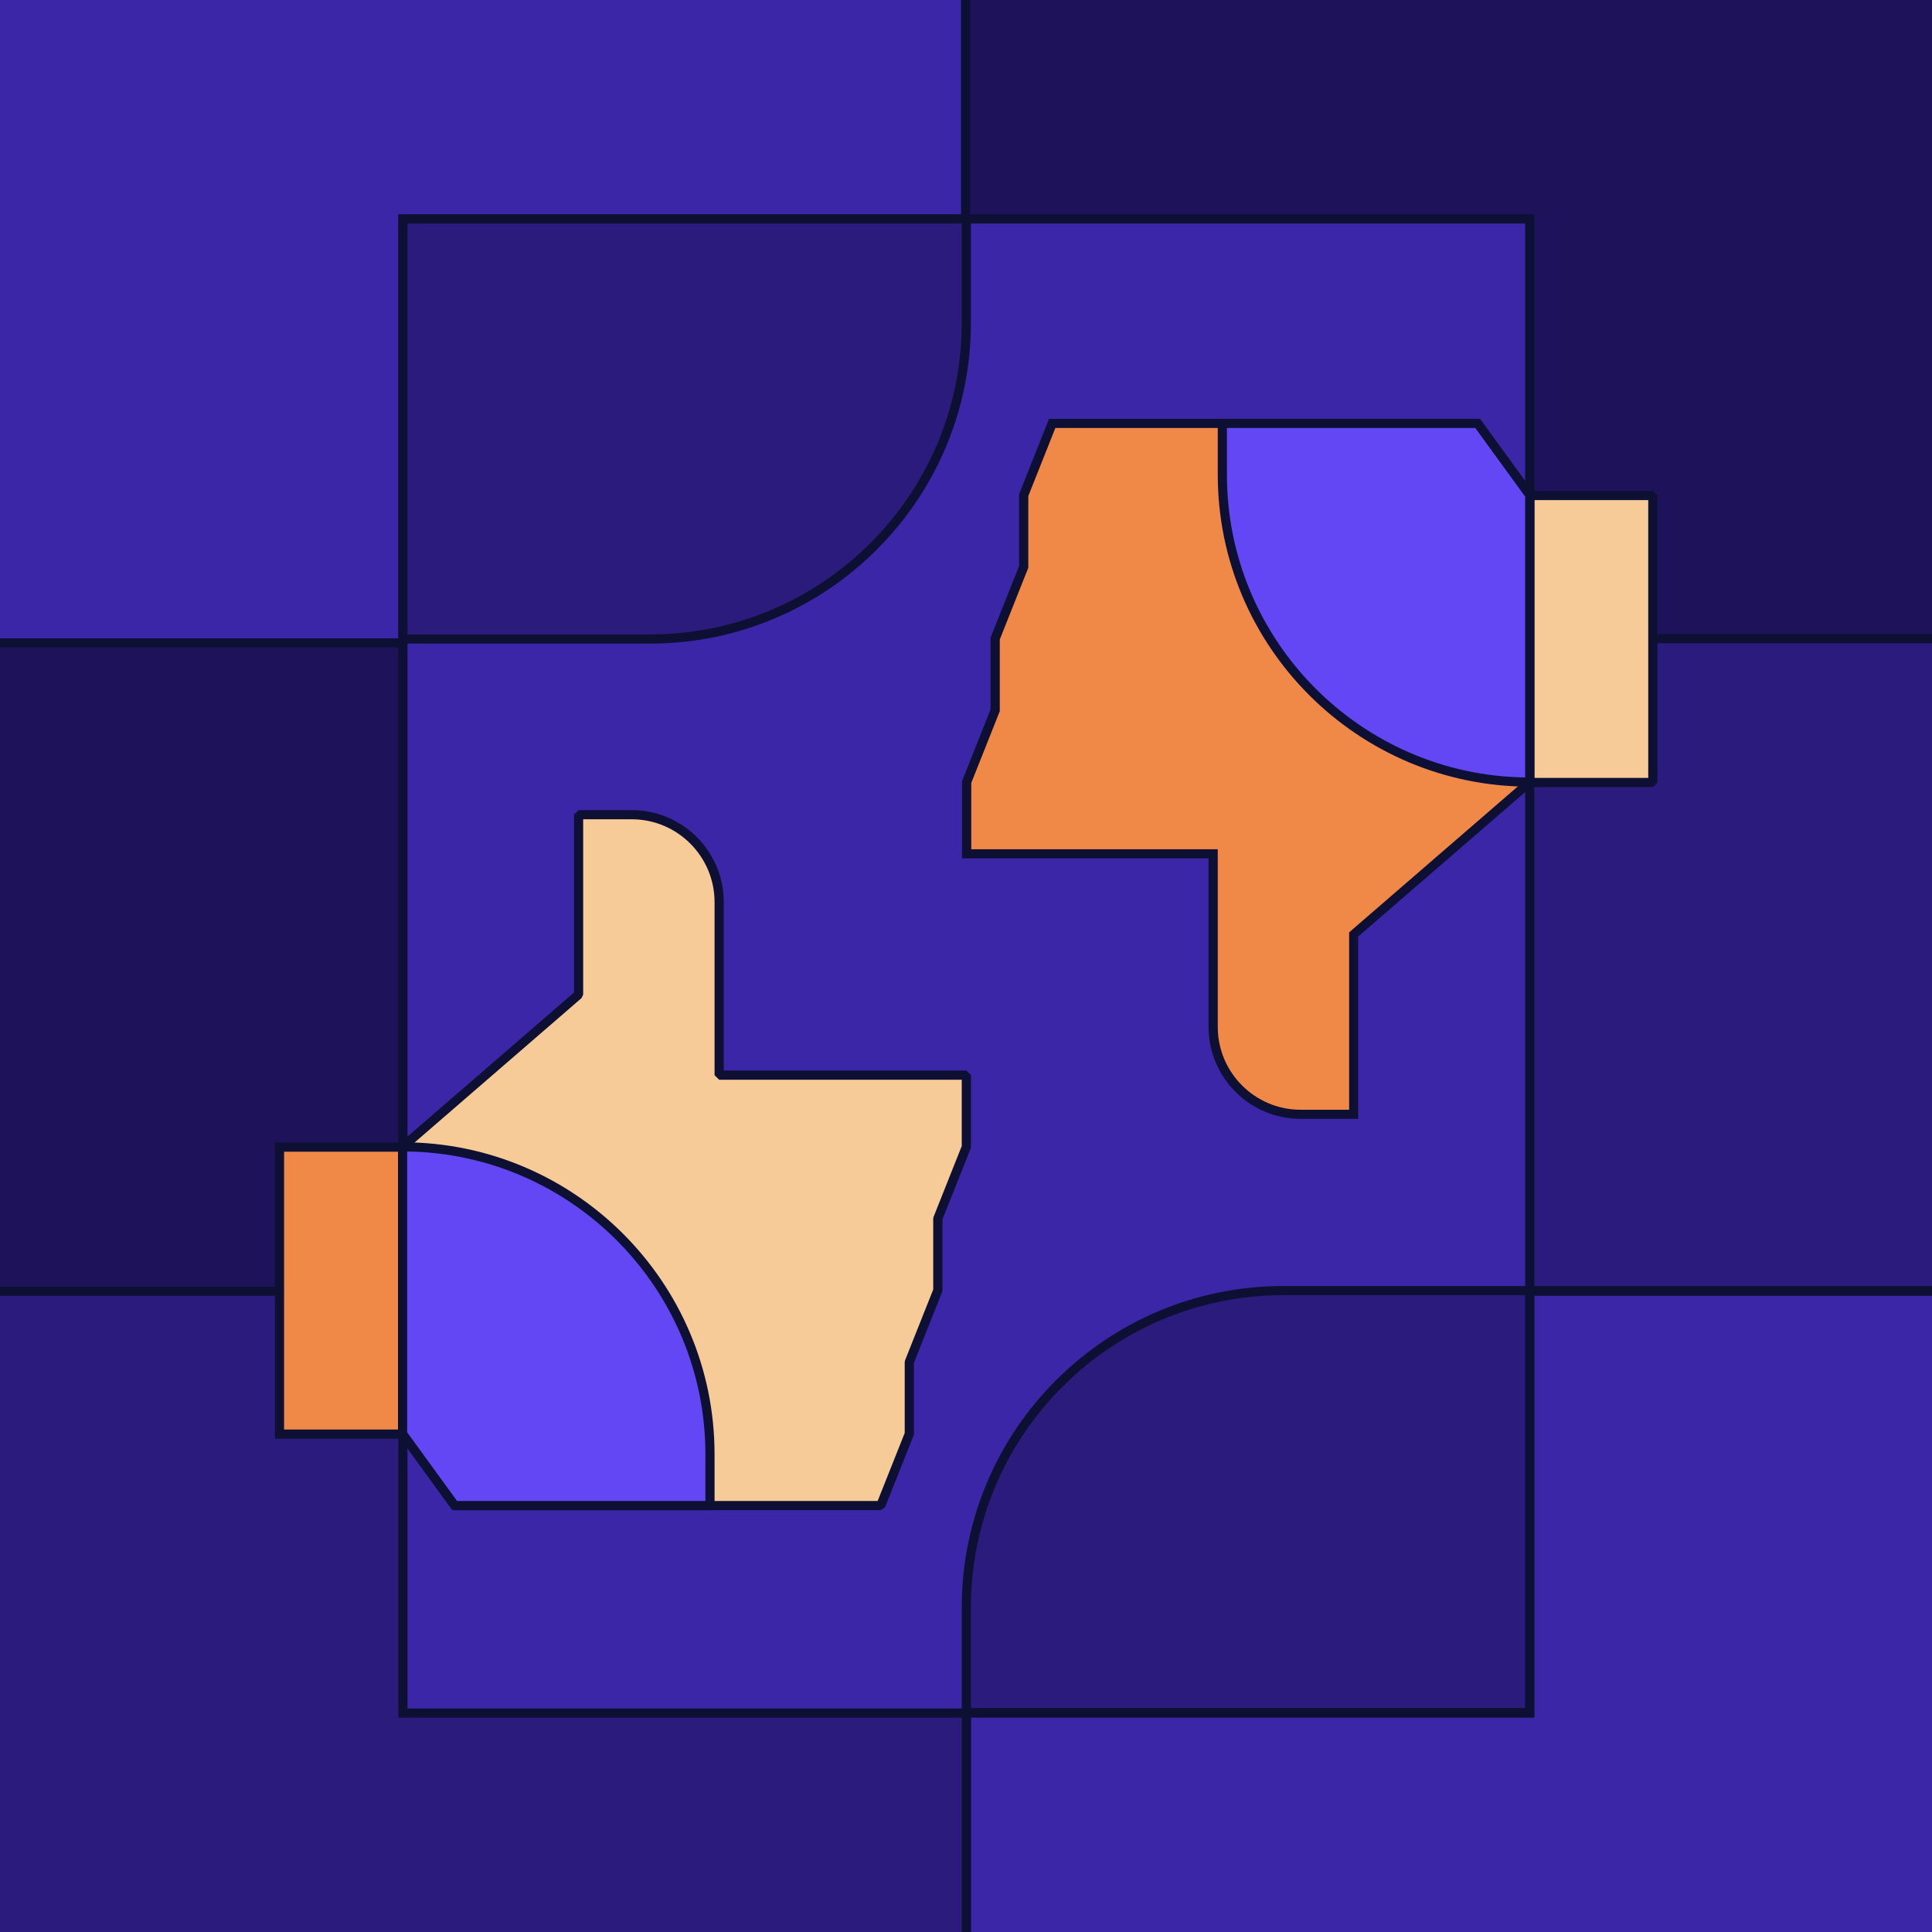 <svg width="426" height="426" viewBox="0 0 426 426" fill="none" xmlns="http://www.w3.org/2000/svg">
<g clip-path="url(#clip0_2723_66939)">
<path d="M427.991 -1.991H-1.991V427.991H427.991V-1.991Z" fill="#1E125A"/>
<path d="M429 429H-3V-3H429V429ZM-0.981 426.981H426.981V-0.981H-0.981V426.981Z" fill="#0D1033"/>
<path d="M427.99 140.812H213.081V284.573H427.99V140.812Z" fill="#2B1B7C"/>
<path d="M429 285.583H212.071V139.803H429V285.583ZM214.09 283.564H426.981V141.821H214.09V283.564Z" fill="#0D1033"/>
<path d="M212.919 -1.991H-1.991V141.77H212.919V-1.991Z" fill="#3B26A8"/>
<path d="M213.929 142.78H-3V-3H213.929V142.78ZM-0.981 140.761H211.91V-0.981H-0.981V140.761Z" fill="#0D1033"/>
<path d="M213.071 427.991H427.991V284.704H301.207H213.071V427.991Z" fill="#3B26A8"/>
<path d="M429 429H212.062V283.695H429V429ZM214.08 426.982H426.982V285.714H214.08V426.982Z" fill="#0D1033"/>
<path d="M-1.991 284.704H213.071V427.991H86.196H-1.991V284.704Z" fill="#2B1B7C"/>
<path d="M86.196 429H-3V283.695H214.08V429H86.196ZM-0.981 426.982H212.061V285.714H-0.981V426.982Z" fill="#0D1033"/>
<path d="M337.301 48.274H88.84V377.725H235.418H337.301V48.274Z" fill="#3B26A8"/>
<path d="M338.31 378.734H87.831V47.265H338.31V378.734ZM89.85 376.715H336.292V49.284H89.85V376.715Z" fill="#0D1033"/>
<path d="M61.628 316.216H88.769L88.769 252.94H61.628L61.628 316.216Z" fill="#F08848"/>
<path d="M89.779 317.225H60.619V251.931H89.779V317.225ZM62.637 315.207H87.76V253.949H62.637V315.207Z" fill="#0D1033"/>
<path d="M88.84 48.274H213.071V71.196C213.071 109.673 181.831 140.902 143.365 140.902H88.84V48.274Z" fill="#2B1B7C"/>
<path d="M143.365 141.911H87.831V47.265H214.08V71.197C214.08 110.188 182.356 141.911 143.365 141.911ZM89.85 139.893H143.365C181.246 139.893 212.061 109.077 212.061 71.197V49.284H89.85V139.893Z" fill="#0D1033"/>
<path d="M337.301 377.604H213.071V354.44C213.071 315.883 244.381 284.573 282.938 284.573H337.301V377.604Z" fill="#2B1B7C"/>
<path d="M338.31 378.614H212.062V354.44C212.062 315.358 243.856 283.563 282.938 283.563H338.31V378.614ZM214.08 376.595H336.292V285.582H282.938C244.966 285.582 214.08 316.468 214.08 354.44V376.595Z" fill="#0D1033"/>
<path d="M213.071 252.879V237.062H158.566V198.899C158.566 188.26 149.936 179.63 139.298 179.63H127.579V219.288L88.76 252.868V316.144L100.256 331.961H194.196L200.484 316.144V300.328L206.772 284.511V268.695L213.061 252.879H213.071Z" fill="#F7CB97"/>
<path d="M194.206 332.98H100.266L99.448 332.566L87.952 316.75L87.76 316.155V252.879L88.114 252.112L126.58 218.833V179.63L127.589 178.621H139.308C150.491 178.621 159.585 187.715 159.585 198.899V236.053H213.081L214.09 237.062V252.879L214.019 253.252L207.802 268.887V284.512L207.731 284.885L201.514 300.52V316.144L201.443 316.518L195.155 332.334L194.216 332.97L194.206 332.98ZM100.781 330.962H193.519L199.485 315.963V300.338L199.555 299.965L205.773 284.33V268.705L205.844 268.332L212.061 252.697V238.082H158.566L157.557 237.072V198.909C157.557 188.846 149.371 180.65 139.297 180.65H128.588V219.298L128.235 220.065L89.769 253.343V315.832L100.771 330.972L100.781 330.962Z" fill="#0D1033"/>
<path d="M88.769 316.154L100.266 331.971H156.547V320.656C156.547 283.219 126.196 252.878 88.769 252.878V316.154Z" fill="#6347F5"/>
<path d="M157.557 332.98H99.751L87.76 316.477V251.869H88.77C126.701 251.869 157.557 282.725 157.557 320.656V332.98ZM100.781 330.961H155.538V320.656C155.538 284.178 126.125 254.433 89.779 253.898V315.821L100.781 330.961Z" fill="#0D1033"/>
<path d="M364.442 109.27H337.301V172.546H364.442V109.27Z" fill="#F7CB97"/>
<path d="M364.442 173.545H337.301L336.292 172.536V109.26L337.301 108.251H364.442L365.452 109.26V172.536L364.442 173.545ZM338.31 171.527H363.433V110.269H338.31V171.527Z" fill="#0D1033"/>
<path d="M213.141 172.445V188.262H267.504V226.425C267.504 237.064 276.134 245.693 286.773 245.693H298.491V206.036L337.311 172.455V109.179L325.814 93.363H232.016L225.728 109.179V124.996L219.439 140.812V156.629L213.151 172.445H213.141Z" fill="#F08848"/>
<path d="M299.491 246.703H286.763C275.579 246.703 266.485 237.608 266.485 226.425V189.271H212.122V172.253L218.41 156.437V140.62L224.698 124.804V108.988L231.309 92.353H326.309L338.3 108.856V172.919L299.48 206.5V246.713L299.491 246.703ZM214.15 187.262H268.514V226.435C268.514 236.498 276.7 244.694 286.773 244.694H297.482V205.582L336.301 172.001V109.512L325.3 94.372H232.702L226.737 109.371V125.188L220.449 141.004V156.82L214.16 172.637V187.252L214.15 187.262Z" fill="#0D1033"/>
<path d="M337.301 109.179L325.805 93.362H269.523V104.677C269.523 142.113 299.874 172.454 337.301 172.454V109.179Z" fill="#6347F5"/>
<path d="M338.31 173.454H337.301C299.37 173.454 268.514 142.598 268.514 104.667V92.343H326.319L338.31 108.846V173.454ZM270.533 94.362V104.667C270.533 141.145 299.945 170.89 336.292 171.425V109.502L325.29 94.362H270.533Z" fill="#0D1033"/>
</g>
<defs>
<clipPath id="clip0_2723_66939">
<rect width="426" height="426" fill="white"/>
</clipPath>
</defs>
</svg>
